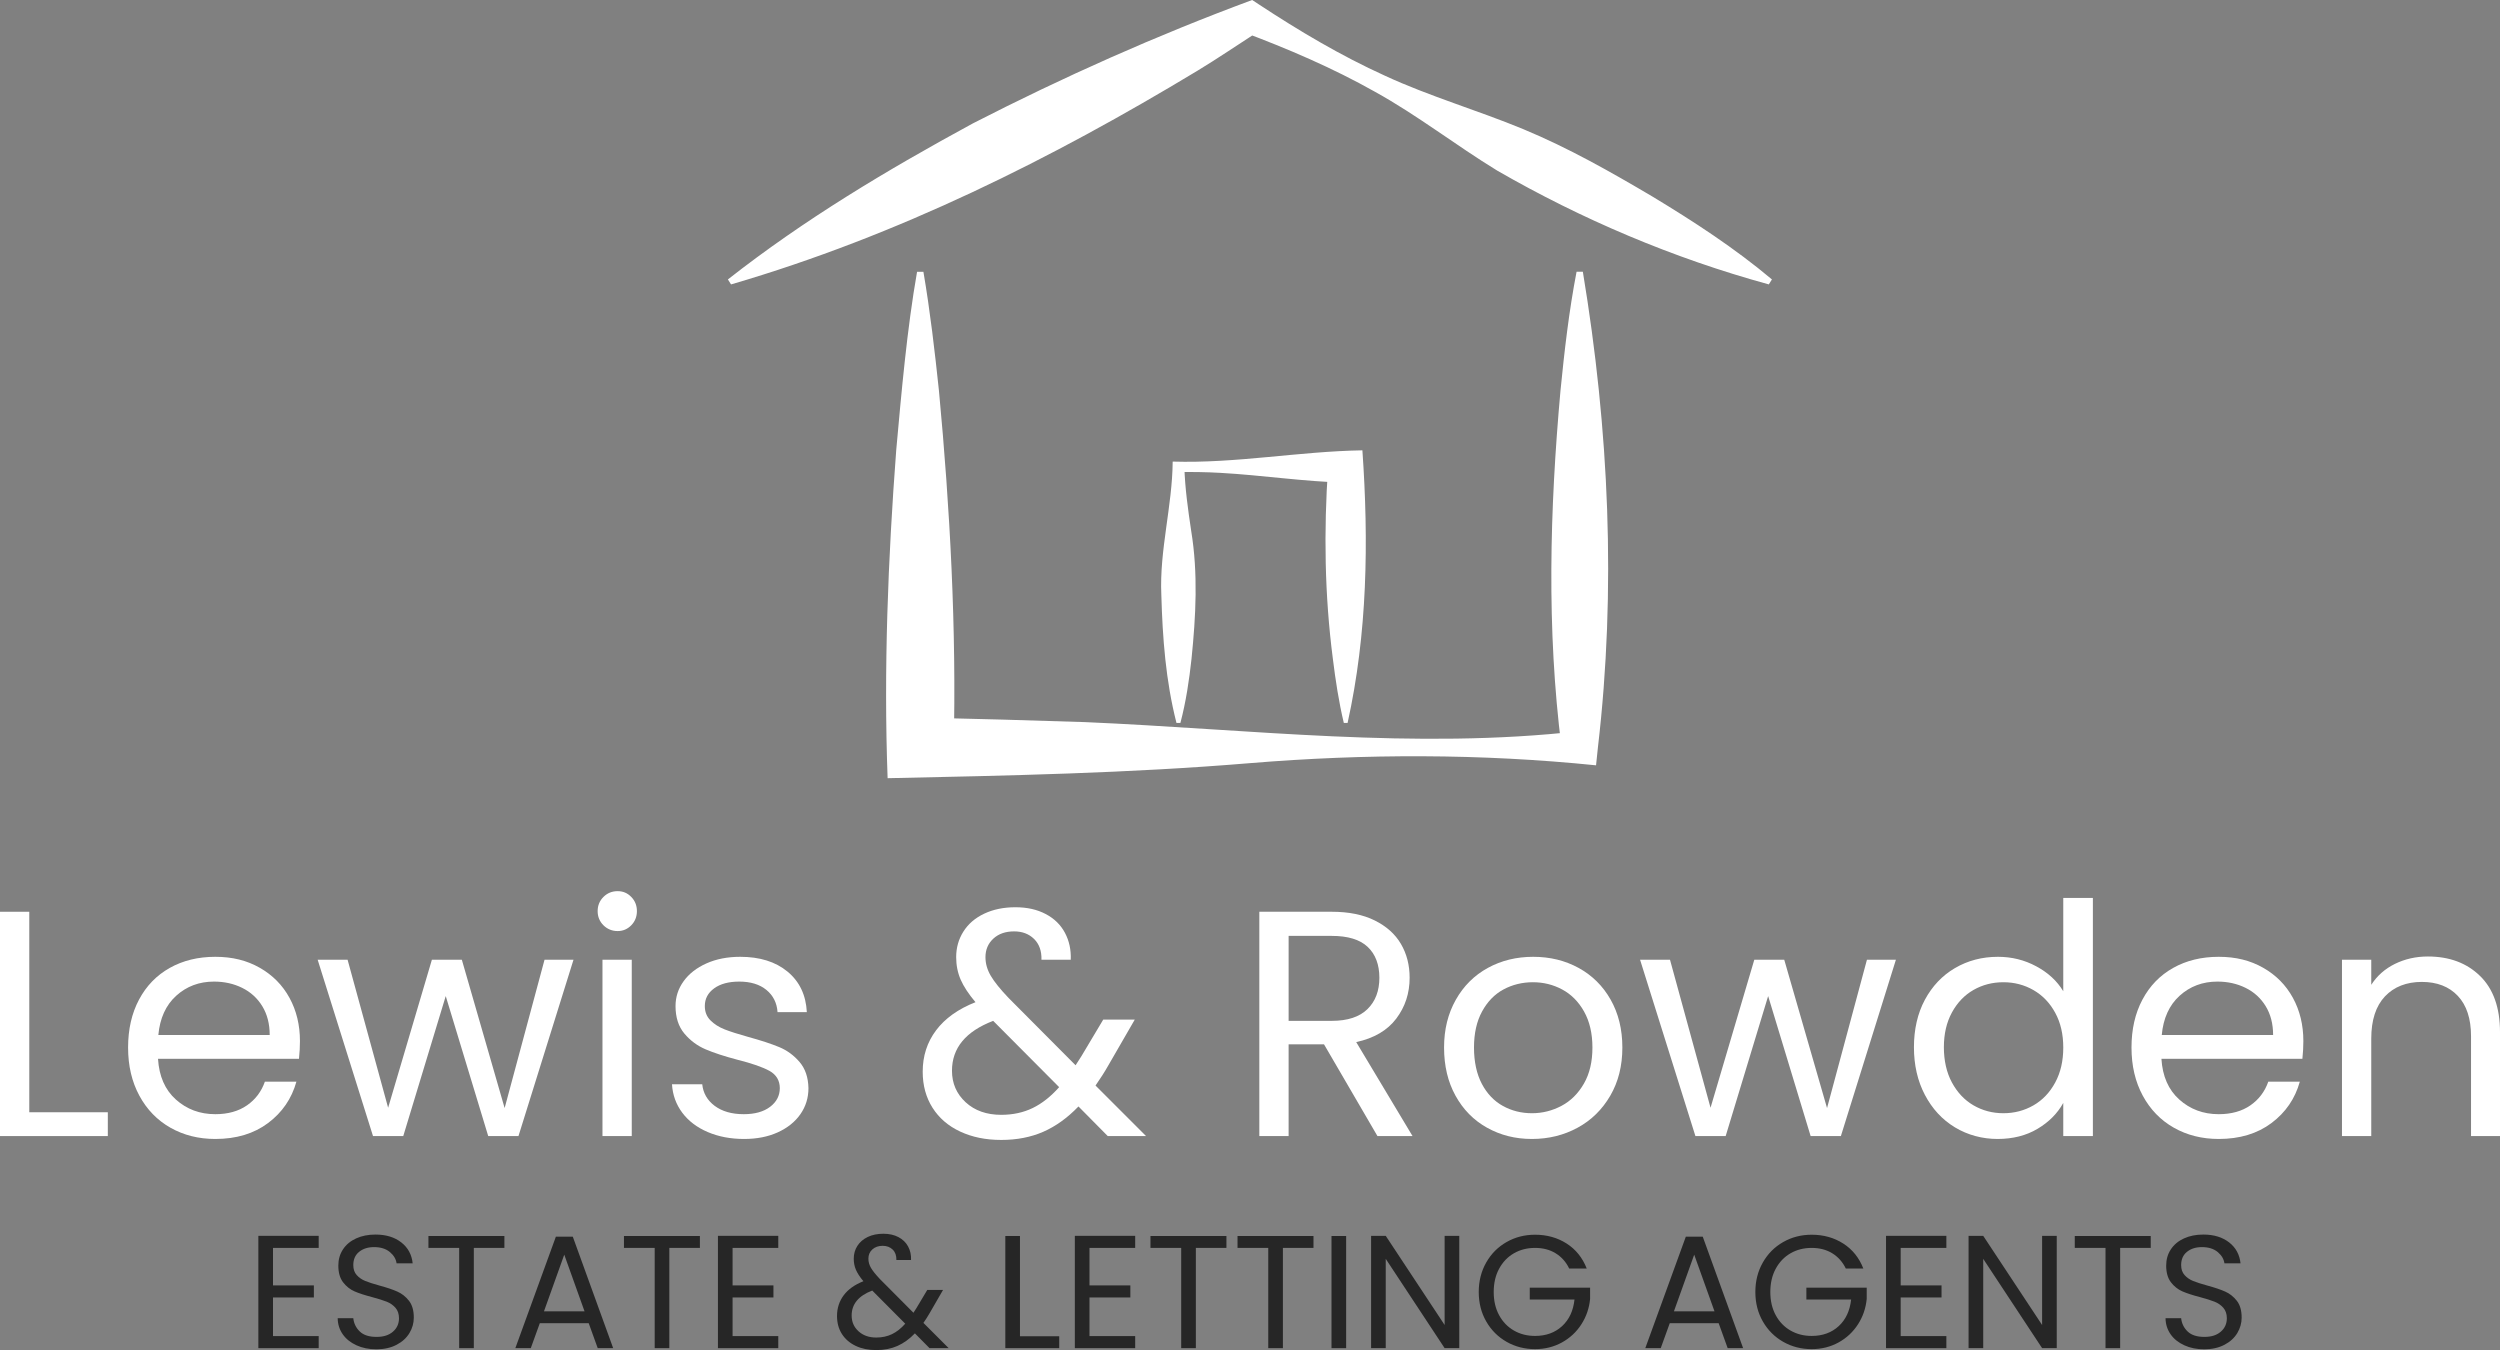 <svg xmlns="http://www.w3.org/2000/svg" id="Layer_2" data-name="Layer 2" viewBox="0 0 310.72 167.8"><rect x="0" y="0" width="310.72" height="167.8" fill="#808080" stroke="none"/><defs><style>      .cls-1 {        fill: #fff;      }      .cls-2 {        fill: #262626;      }    </style></defs><g id="Layer_1-2" data-name="Layer 1"><g><path class="cls-1" d="M3.64,138.24H13.4v2.96H0v-27.88H3.64v24.92Z"></path><path class="cls-1" d="M37.16,131.6H19.64c.13,2.16,.87,3.85,2.22,5.06,1.35,1.21,2.98,1.82,4.9,1.82,1.57,0,2.89-.37,3.94-1.1,1.05-.73,1.79-1.71,2.22-2.94h3.92c-.59,2.11-1.76,3.82-3.52,5.14s-3.95,1.98-6.56,1.98c-2.08,0-3.94-.47-5.58-1.4-1.64-.93-2.93-2.26-3.86-3.98-.93-1.72-1.4-3.71-1.4-5.98s.45-4.25,1.36-5.96c.91-1.71,2.18-3.02,3.82-3.94,1.64-.92,3.53-1.38,5.66-1.38s3.92,.45,5.52,1.36,2.83,2.15,3.7,3.74c.87,1.59,1.3,3.38,1.3,5.38,0,.69-.04,1.43-.12,2.2Zm-4.56-6.54c-.61-1-1.45-1.76-2.5-2.28-1.05-.52-2.22-.78-3.5-.78-1.84,0-3.41,.59-4.7,1.76-1.29,1.17-2.03,2.8-2.22,4.88h13.84c0-1.39-.31-2.58-.92-3.58Z"></path><path class="cls-1" d="M71.28,119.28l-6.84,21.92h-3.76l-5.28-17.4-5.28,17.4h-3.76l-6.88-21.92h3.72l5.04,18.4,5.44-18.4h3.72l5.32,18.44,4.96-18.44h3.6Z"></path><path class="cls-1" d="M75,115c-.48-.48-.72-1.07-.72-1.76s.24-1.28,.72-1.76,1.07-.72,1.76-.72,1.23,.24,1.7,.72c.47,.48,.7,1.07,.7,1.76s-.23,1.28-.7,1.76c-.47,.48-1.03,.72-1.7,.72s-1.28-.24-1.76-.72Zm3.52,4.28v21.92h-3.64v-21.92h3.64Z"></path><path class="cls-1" d="M87.96,140.7c-1.33-.57-2.39-1.37-3.16-2.4-.77-1.03-1.2-2.21-1.28-3.54h3.76c.11,1.09,.62,1.99,1.54,2.68s2.13,1.04,3.62,1.04c1.39,0,2.48-.31,3.28-.92s1.2-1.39,1.2-2.32-.43-1.67-1.28-2.14-2.17-.93-3.96-1.38c-1.63-.43-2.95-.86-3.98-1.3-1.03-.44-1.91-1.09-2.64-1.96-.73-.87-1.1-2.01-1.1-3.42,0-1.12,.33-2.15,1-3.08,.67-.93,1.61-1.67,2.84-2.22s2.63-.82,4.2-.82c2.43,0,4.39,.61,5.88,1.84,1.49,1.23,2.29,2.91,2.4,5.04h-3.64c-.08-1.15-.54-2.07-1.38-2.76s-1.97-1.04-3.38-1.04c-1.31,0-2.35,.28-3.12,.84-.77,.56-1.16,1.29-1.16,2.2,0,.72,.23,1.31,.7,1.78,.47,.47,1.05,.84,1.76,1.12,.71,.28,1.69,.59,2.94,.94,1.57,.43,2.85,.85,3.84,1.26,.99,.41,1.83,1.03,2.54,1.86,.71,.83,1.07,1.91,1.1,3.24,0,1.2-.33,2.28-1,3.24-.67,.96-1.61,1.71-2.82,2.26-1.21,.55-2.61,.82-4.18,.82-1.68,0-3.19-.29-4.52-.86Z"></path><path class="cls-1" d="M137.68,141.2l-3.64-3.68c-1.36,1.41-2.81,2.46-4.36,3.14-1.55,.68-3.29,1.02-5.24,1.02s-3.62-.35-5.1-1.04c-1.48-.69-2.63-1.68-3.44-2.96-.81-1.28-1.22-2.77-1.22-4.48,0-1.95,.55-3.66,1.66-5.14,1.11-1.48,2.74-2.65,4.9-3.5-.85-1.01-1.47-1.95-1.84-2.8-.37-.85-.56-1.79-.56-2.8,0-1.17,.3-2.23,.9-3.18s1.46-1.69,2.58-2.22c1.12-.53,2.41-.8,3.88-.8s2.69,.28,3.76,.84c1.07,.56,1.87,1.34,2.4,2.34,.53,1,.77,2.11,.72,3.34h-3.64c.03-1.09-.28-1.95-.92-2.58-.64-.63-1.47-.94-2.48-.94-1.07,0-1.93,.3-2.58,.9-.65,.6-.98,1.37-.98,2.3,0,.8,.22,1.57,.66,2.32,.44,.75,1.18,1.67,2.22,2.76l8.32,8.36,.72-1.12,2.72-4.56h3.92l-3.28,5.68c-.45,.8-.99,1.64-1.6,2.52l6.28,6.28h-4.76Zm-9.34-3.48c1.16-.56,2.26-1.43,3.3-2.6l-8.2-8.24c-3.41,1.31-5.12,3.37-5.12,6.2,0,1.57,.57,2.88,1.7,3.92,1.13,1.04,2.61,1.56,4.42,1.56,1.44,0,2.74-.28,3.9-.84Z"></path><path class="cls-1" d="M171.2,141.2l-6.64-11.4h-4.4v11.4h-3.64v-27.88h9c2.11,0,3.89,.36,5.34,1.08,1.45,.72,2.54,1.69,3.26,2.92,.72,1.23,1.08,2.63,1.08,4.2,0,1.92-.55,3.61-1.66,5.08-1.11,1.47-2.77,2.44-4.98,2.92l7,11.68h-4.36Zm-11.04-14.32h5.36c1.97,0,3.45-.49,4.44-1.46,.99-.97,1.48-2.27,1.48-3.9s-.49-2.93-1.46-3.84c-.97-.91-2.46-1.36-4.46-1.36h-5.36v10.56Z"></path><path class="cls-1" d="M184.82,140.16c-1.67-.93-2.97-2.26-3.92-3.98-.95-1.72-1.42-3.71-1.42-5.98s.49-4.22,1.46-5.94,2.3-3.04,3.98-3.96,3.56-1.38,5.64-1.38,3.96,.46,5.64,1.38c1.68,.92,3.01,2.23,3.98,3.94,.97,1.71,1.46,3.69,1.46,5.96s-.5,4.26-1.5,5.98c-1,1.72-2.35,3.05-4.06,3.98-1.71,.93-3.6,1.4-5.68,1.4s-3.91-.47-5.58-1.4Zm9.26-2.72c1.15-.61,2.07-1.53,2.78-2.76,.71-1.23,1.06-2.72,1.06-4.48s-.35-3.25-1.04-4.48c-.69-1.23-1.6-2.14-2.72-2.74-1.12-.6-2.33-.9-3.64-.9s-2.55,.3-3.66,.9c-1.11,.6-1.99,1.51-2.66,2.74-.67,1.23-1,2.72-1,4.48s.33,3.29,.98,4.52c.65,1.23,1.53,2.14,2.62,2.74,1.09,.6,2.29,.9,3.6,.9s2.53-.31,3.68-.92Z"></path><path class="cls-1" d="M235.64,119.28l-6.84,21.92h-3.76l-5.28-17.4-5.28,17.4h-3.76l-6.88-21.92h3.72l5.04,18.4,5.44-18.4h3.72l5.32,18.44,4.96-18.44h3.6Z"></path><path class="cls-1" d="M239.24,124.26c.91-1.69,2.15-3.01,3.74-3.94,1.59-.93,3.37-1.4,5.34-1.4,1.71,0,3.29,.39,4.76,1.18,1.47,.79,2.59,1.82,3.36,3.1v-11.6h3.68v29.6h-3.68v-4.12c-.72,1.31-1.79,2.38-3.2,3.22-1.41,.84-3.07,1.26-4.96,1.26s-3.71-.48-5.3-1.44c-1.59-.96-2.83-2.31-3.74-4.04-.91-1.73-1.36-3.71-1.36-5.92s.45-4.21,1.36-5.9Zm16.2,1.62c-.67-1.23-1.57-2.17-2.7-2.82-1.13-.65-2.38-.98-3.74-.98s-2.6,.32-3.72,.96-2.01,1.57-2.68,2.8c-.67,1.23-1,2.67-1,4.32s.33,3.14,1,4.38c.67,1.24,1.56,2.19,2.68,2.84,1.12,.65,2.36,.98,3.72,.98s2.61-.33,3.74-.98c1.13-.65,2.03-1.6,2.7-2.84,.67-1.24,1-2.69,1-4.34s-.33-3.09-1-4.32Z"></path><path class="cls-1" d="M286.16,131.6h-17.52c.13,2.16,.87,3.85,2.22,5.06,1.35,1.21,2.98,1.82,4.9,1.82,1.57,0,2.89-.37,3.94-1.1,1.05-.73,1.79-1.71,2.22-2.94h3.92c-.59,2.11-1.76,3.82-3.52,5.14s-3.95,1.98-6.56,1.98c-2.08,0-3.94-.47-5.58-1.4-1.64-.93-2.93-2.26-3.86-3.98-.93-1.72-1.4-3.71-1.4-5.98s.45-4.25,1.36-5.96c.91-1.71,2.18-3.02,3.82-3.94,1.64-.92,3.53-1.38,5.66-1.38s3.92,.45,5.52,1.36,2.83,2.15,3.7,3.74c.87,1.59,1.3,3.38,1.3,5.38,0,.69-.04,1.43-.12,2.2Zm-4.56-6.54c-.61-1-1.45-1.76-2.5-2.28-1.05-.52-2.22-.78-3.5-.78-1.84,0-3.41,.59-4.7,1.76-1.29,1.17-2.03,2.8-2.22,4.88h13.84c0-1.39-.31-2.58-.92-3.58Z"></path><path class="cls-1" d="M308.24,121.3c1.65,1.61,2.48,3.94,2.48,6.98v12.92h-3.6v-12.4c0-2.19-.55-3.86-1.64-5.02-1.09-1.16-2.59-1.74-4.48-1.74s-3.45,.6-4.58,1.8c-1.13,1.2-1.7,2.95-1.7,5.24v12.12h-3.64v-21.92h3.64v3.12c.72-1.12,1.7-1.99,2.94-2.6,1.24-.61,2.61-.92,4.1-.92,2.67,0,4.83,.81,6.48,2.42Z"></path></g><g><path class="cls-2" d="M33.93,155.1v4.66h5.08v1.5h-5.08v4.8h5.68v1.5h-7.5v-13.96h7.5v1.5h-5.68Z"></path><path class="cls-2" d="M44.32,167.21c-.73-.33-1.3-.78-1.71-1.36-.41-.58-.63-1.25-.64-2.01h1.94c.07,.65,.34,1.2,.81,1.65,.47,.45,1.16,.67,2.07,.67s1.55-.22,2.05-.65,.75-.99,.75-1.67c0-.53-.15-.97-.44-1.3-.29-.33-.66-.59-1.1-.76-.44-.17-1.03-.36-1.78-.56-.92-.24-1.66-.48-2.21-.72-.55-.24-1.03-.62-1.42-1.13-.39-.51-.59-1.2-.59-2.07,0-.76,.19-1.43,.58-2.02,.39-.59,.93-1.04,1.63-1.36,.7-.32,1.5-.48,2.41-.48,1.31,0,2.38,.33,3.21,.98s1.3,1.52,1.41,2.6h-2c-.07-.53-.35-1-.84-1.41-.49-.41-1.15-.61-1.96-.61-.76,0-1.38,.2-1.86,.59-.48,.39-.72,.94-.72,1.65,0,.51,.14,.92,.43,1.24s.64,.56,1.06,.73c.42,.17,1.01,.36,1.77,.57,.92,.25,1.66,.5,2.22,.75,.56,.25,1.04,.63,1.44,1.14,.4,.51,.6,1.21,.6,2.09,0,.68-.18,1.32-.54,1.92-.36,.6-.89,1.09-1.6,1.46s-1.54,.56-2.5,.56-1.74-.16-2.47-.49Z"></path><path class="cls-2" d="M62.69,153.62v1.48h-3.8v12.46h-1.82v-12.46h-3.82v-1.48h9.44Z"></path><path class="cls-2" d="M73.17,164.46h-6.08l-1.12,3.1h-1.92l5.04-13.86h2.1l5.02,13.86h-1.92l-1.12-3.1Zm-.52-1.48l-2.52-7.04-2.52,7.04h5.04Z"></path><path class="cls-2" d="M86.99,153.62v1.48h-3.8v12.46h-1.82v-12.46h-3.82v-1.48h9.44Z"></path><path class="cls-2" d="M91.05,155.1v4.66h5.08v1.5h-5.08v4.8h5.68v1.5h-7.5v-13.96h7.5v1.5h-5.68Z"></path><path class="cls-2" d="M115.53,167.56l-1.82-1.84c-.68,.71-1.41,1.23-2.18,1.57-.77,.34-1.65,.51-2.62,.51s-1.81-.17-2.55-.52c-.74-.35-1.31-.84-1.72-1.48-.41-.64-.61-1.39-.61-2.24,0-.97,.28-1.83,.83-2.57,.55-.74,1.37-1.32,2.45-1.75-.43-.51-.73-.97-.92-1.4s-.28-.89-.28-1.4c0-.59,.15-1.12,.45-1.59,.3-.47,.73-.84,1.29-1.11,.56-.27,1.21-.4,1.94-.4s1.35,.14,1.88,.42,.93,.67,1.2,1.17,.39,1.06,.36,1.67h-1.82c.01-.55-.14-.98-.46-1.29-.32-.31-.73-.47-1.24-.47-.53,0-.96,.15-1.29,.45s-.49,.68-.49,1.15c0,.4,.11,.79,.33,1.16,.22,.37,.59,.83,1.11,1.38l4.16,4.18,.36-.56,1.36-2.28h1.96l-1.64,2.84c-.23,.4-.49,.82-.8,1.26l3.14,3.14h-2.38Zm-4.67-1.74c.58-.28,1.13-.71,1.65-1.3l-4.1-4.12c-1.71,.65-2.56,1.69-2.56,3.1,0,.79,.28,1.44,.85,1.96,.57,.52,1.3,.78,2.21,.78,.72,0,1.37-.14,1.95-.42Z"></path><path class="cls-2" d="M126.77,166.08h4.88v1.48h-6.7v-13.94h1.82v12.46Z"></path><path class="cls-2" d="M135.41,155.1v4.66h5.08v1.5h-5.08v4.8h5.68v1.5h-7.5v-13.96h7.5v1.5h-5.68Z"></path><path class="cls-2" d="M152.43,153.62v1.48h-3.8v12.46h-1.82v-12.46h-3.82v-1.48h9.44Z"></path><path class="cls-2" d="M163.25,153.62v1.48h-3.8v12.46h-1.82v-12.46h-3.82v-1.48h9.44Z"></path><path class="cls-2" d="M167.31,153.62v13.94h-1.82v-13.94h1.82Z"></path><path class="cls-2" d="M181.37,167.56h-1.82l-7.32-11.1v11.1h-1.82v-13.96h1.82l7.32,11.08v-11.08h1.82v13.96Z"></path><path class="cls-2" d="M195.03,157.66c-.39-.81-.95-1.44-1.68-1.89-.73-.45-1.59-.67-2.56-.67s-1.85,.22-2.63,.67c-.78,.45-1.39,1.09-1.84,1.92-.45,.83-.67,1.8-.67,2.89s.22,2.05,.67,2.88c.45,.83,1.06,1.46,1.84,1.91,.78,.45,1.66,.67,2.63,.67,1.36,0,2.48-.41,3.36-1.22,.88-.81,1.39-1.91,1.54-3.3h-5.56v-1.48h7.5v1.4c-.11,1.15-.47,2.2-1.08,3.15s-1.42,1.71-2.42,2.26c-1,.55-2.11,.83-3.34,.83-1.29,0-2.47-.3-3.54-.91-1.07-.61-1.91-1.45-2.53-2.53s-.93-2.3-.93-3.66,.31-2.58,.93-3.67c.62-1.09,1.46-1.93,2.53-2.54,1.07-.61,2.25-.91,3.54-.91,1.48,0,2.79,.37,3.93,1.1,1.14,.73,1.97,1.77,2.49,3.1h-2.18Z"></path><path class="cls-2" d="M213.61,164.46h-6.08l-1.12,3.1h-1.92l5.04-13.86h2.1l5.02,13.86h-1.92l-1.12-3.1Zm-.52-1.48l-2.52-7.04-2.52,7.04h5.04Z"></path><path class="cls-2" d="M229.41,157.66c-.39-.81-.95-1.44-1.68-1.89-.73-.45-1.59-.67-2.56-.67s-1.85,.22-2.63,.67c-.78,.45-1.39,1.09-1.84,1.92-.45,.83-.67,1.8-.67,2.89s.22,2.05,.67,2.88c.45,.83,1.06,1.46,1.84,1.91,.78,.45,1.66,.67,2.63,.67,1.36,0,2.48-.41,3.36-1.22,.88-.81,1.39-1.91,1.54-3.3h-5.56v-1.48h7.5v1.4c-.11,1.15-.47,2.2-1.08,3.15s-1.42,1.71-2.42,2.26c-1,.55-2.11,.83-3.34,.83-1.29,0-2.47-.3-3.54-.91-1.07-.61-1.91-1.45-2.53-2.53s-.93-2.3-.93-3.66,.31-2.58,.93-3.67c.62-1.09,1.46-1.93,2.53-2.54,1.07-.61,2.25-.91,3.54-.91,1.48,0,2.79,.37,3.93,1.1,1.14,.73,1.97,1.77,2.49,3.1h-2.18Z"></path><path class="cls-2" d="M236.23,155.1v4.66h5.08v1.5h-5.08v4.8h5.68v1.5h-7.5v-13.96h7.5v1.5h-5.68Z"></path><path class="cls-2" d="M255.63,167.56h-1.82l-7.32-11.1v11.1h-1.82v-13.96h1.82l7.32,11.08v-11.08h1.82v13.96Z"></path><path class="cls-2" d="M267.31,153.62v1.48h-3.8v12.46h-1.82v-12.46h-3.82v-1.48h9.44Z"></path><path class="cls-2" d="M271.5,167.21c-.73-.33-1.3-.78-1.71-1.36-.41-.58-.63-1.25-.64-2.01h1.94c.07,.65,.34,1.2,.81,1.65,.47,.45,1.16,.67,2.07,.67s1.55-.22,2.05-.65,.75-.99,.75-1.67c0-.53-.15-.97-.44-1.3-.29-.33-.66-.59-1.1-.76-.44-.17-1.03-.36-1.78-.56-.92-.24-1.66-.48-2.21-.72-.55-.24-1.03-.62-1.42-1.13-.39-.51-.59-1.2-.59-2.07,0-.76,.19-1.43,.58-2.02,.39-.59,.93-1.04,1.63-1.36,.7-.32,1.5-.48,2.41-.48,1.31,0,2.38,.33,3.21,.98s1.3,1.52,1.41,2.6h-2c-.07-.53-.35-1-.84-1.41-.49-.41-1.15-.61-1.96-.61-.76,0-1.38,.2-1.86,.59-.48,.39-.72,.94-.72,1.65,0,.51,.14,.92,.43,1.24s.64,.56,1.06,.73c.42,.17,1.01,.36,1.77,.57,.92,.25,1.66,.5,2.22,.75,.56,.25,1.04,.63,1.44,1.14,.4,.51,.6,1.21,.6,2.09,0,.68-.18,1.32-.54,1.92-.36,.6-.89,1.09-1.6,1.46s-1.54,.56-2.5,.56-1.74-.16-2.47-.49Z"></path></g><g><path class="cls-1" d="M196.73,33.78c3.25,19.57,4.17,39.45,1.87,59.13,0,0-.23,2.21-.23,2.21-14.33-1.46-28.67-1.45-43.02-.27-14.98,1.25-30.01,1.55-45.03,1.87-.5-13.51,.05-27.27,1.07-40.77,.65-7.18,1.34-15.07,2.59-22.17,0,0,.79,0,.79,0,.84,4.93,1.41,9.86,1.93,14.78,1.38,14.64,2.19,29.68,1.83,44.35,0,0-4.15-3.73-4.15-3.73,6.83,.15,13.66,.35,20.49,.57,20.48,.88,40.97,3.45,61.47,1.12,0,0-2.26,2.03-2.26,2.03-1.87-14.75-1.46-29.58-.13-44.35,.49-4.93,1.05-9.86,2-14.78,0,0,.79,0,.79,0h0Z"></path><path class="cls-1" d="M219.85,35.35c-11.94-3.27-23.29-8.11-33.77-14.15-5.14-3.14-9.9-6.87-15.18-9.79-5.25-2.96-10.85-5.36-16.61-7.51h2.13c-2.53,1.63-5.01,3.33-7.59,4.89-18.07,10.91-37.16,20.48-57.97,26.56,0,0-.39-.62-.39-.62,9.45-7.42,19.79-13.61,30.46-19.4,11.19-5.74,22.77-10.91,34.7-15.33,0,0,.79,.52,.79,.52,5.03,3.31,10.2,6.39,15.73,8.9,5.51,2.55,11.52,4.29,17.17,6.63,5.64,2.34,10.88,5.32,16.06,8.38,5.2,3.14,10.24,6.43,14.85,10.3,0,0-.39,.62-.39,.62h0Z"></path><path class="cls-1" d="M146.22,89.85c-1.34-5.26-1.73-10.57-1.88-15.91-.25-5.54,1.37-11.05,1.41-16.57,7.89,.24,15.7-1.27,23.58-1.4,.79,11.32,.63,22.72-1.84,33.88,0,0-.47,0-.47,0-.63-2.65-1.03-5.3-1.36-7.96-1.03-7.93-1.14-15.9-.59-23.87,0,0,2.19,1.97,2.19,1.97-5.22-.13-10.39-.93-15.59-1.22-1.73-.1-3.46-.12-5.2-.1l.73-.65c.08,2.65,.45,5.3,.85,7.96,.87,5.3,.58,10.6,.04,15.91-.29,2.65-.68,5.3-1.38,7.96h-.47Z"></path></g></g></svg>